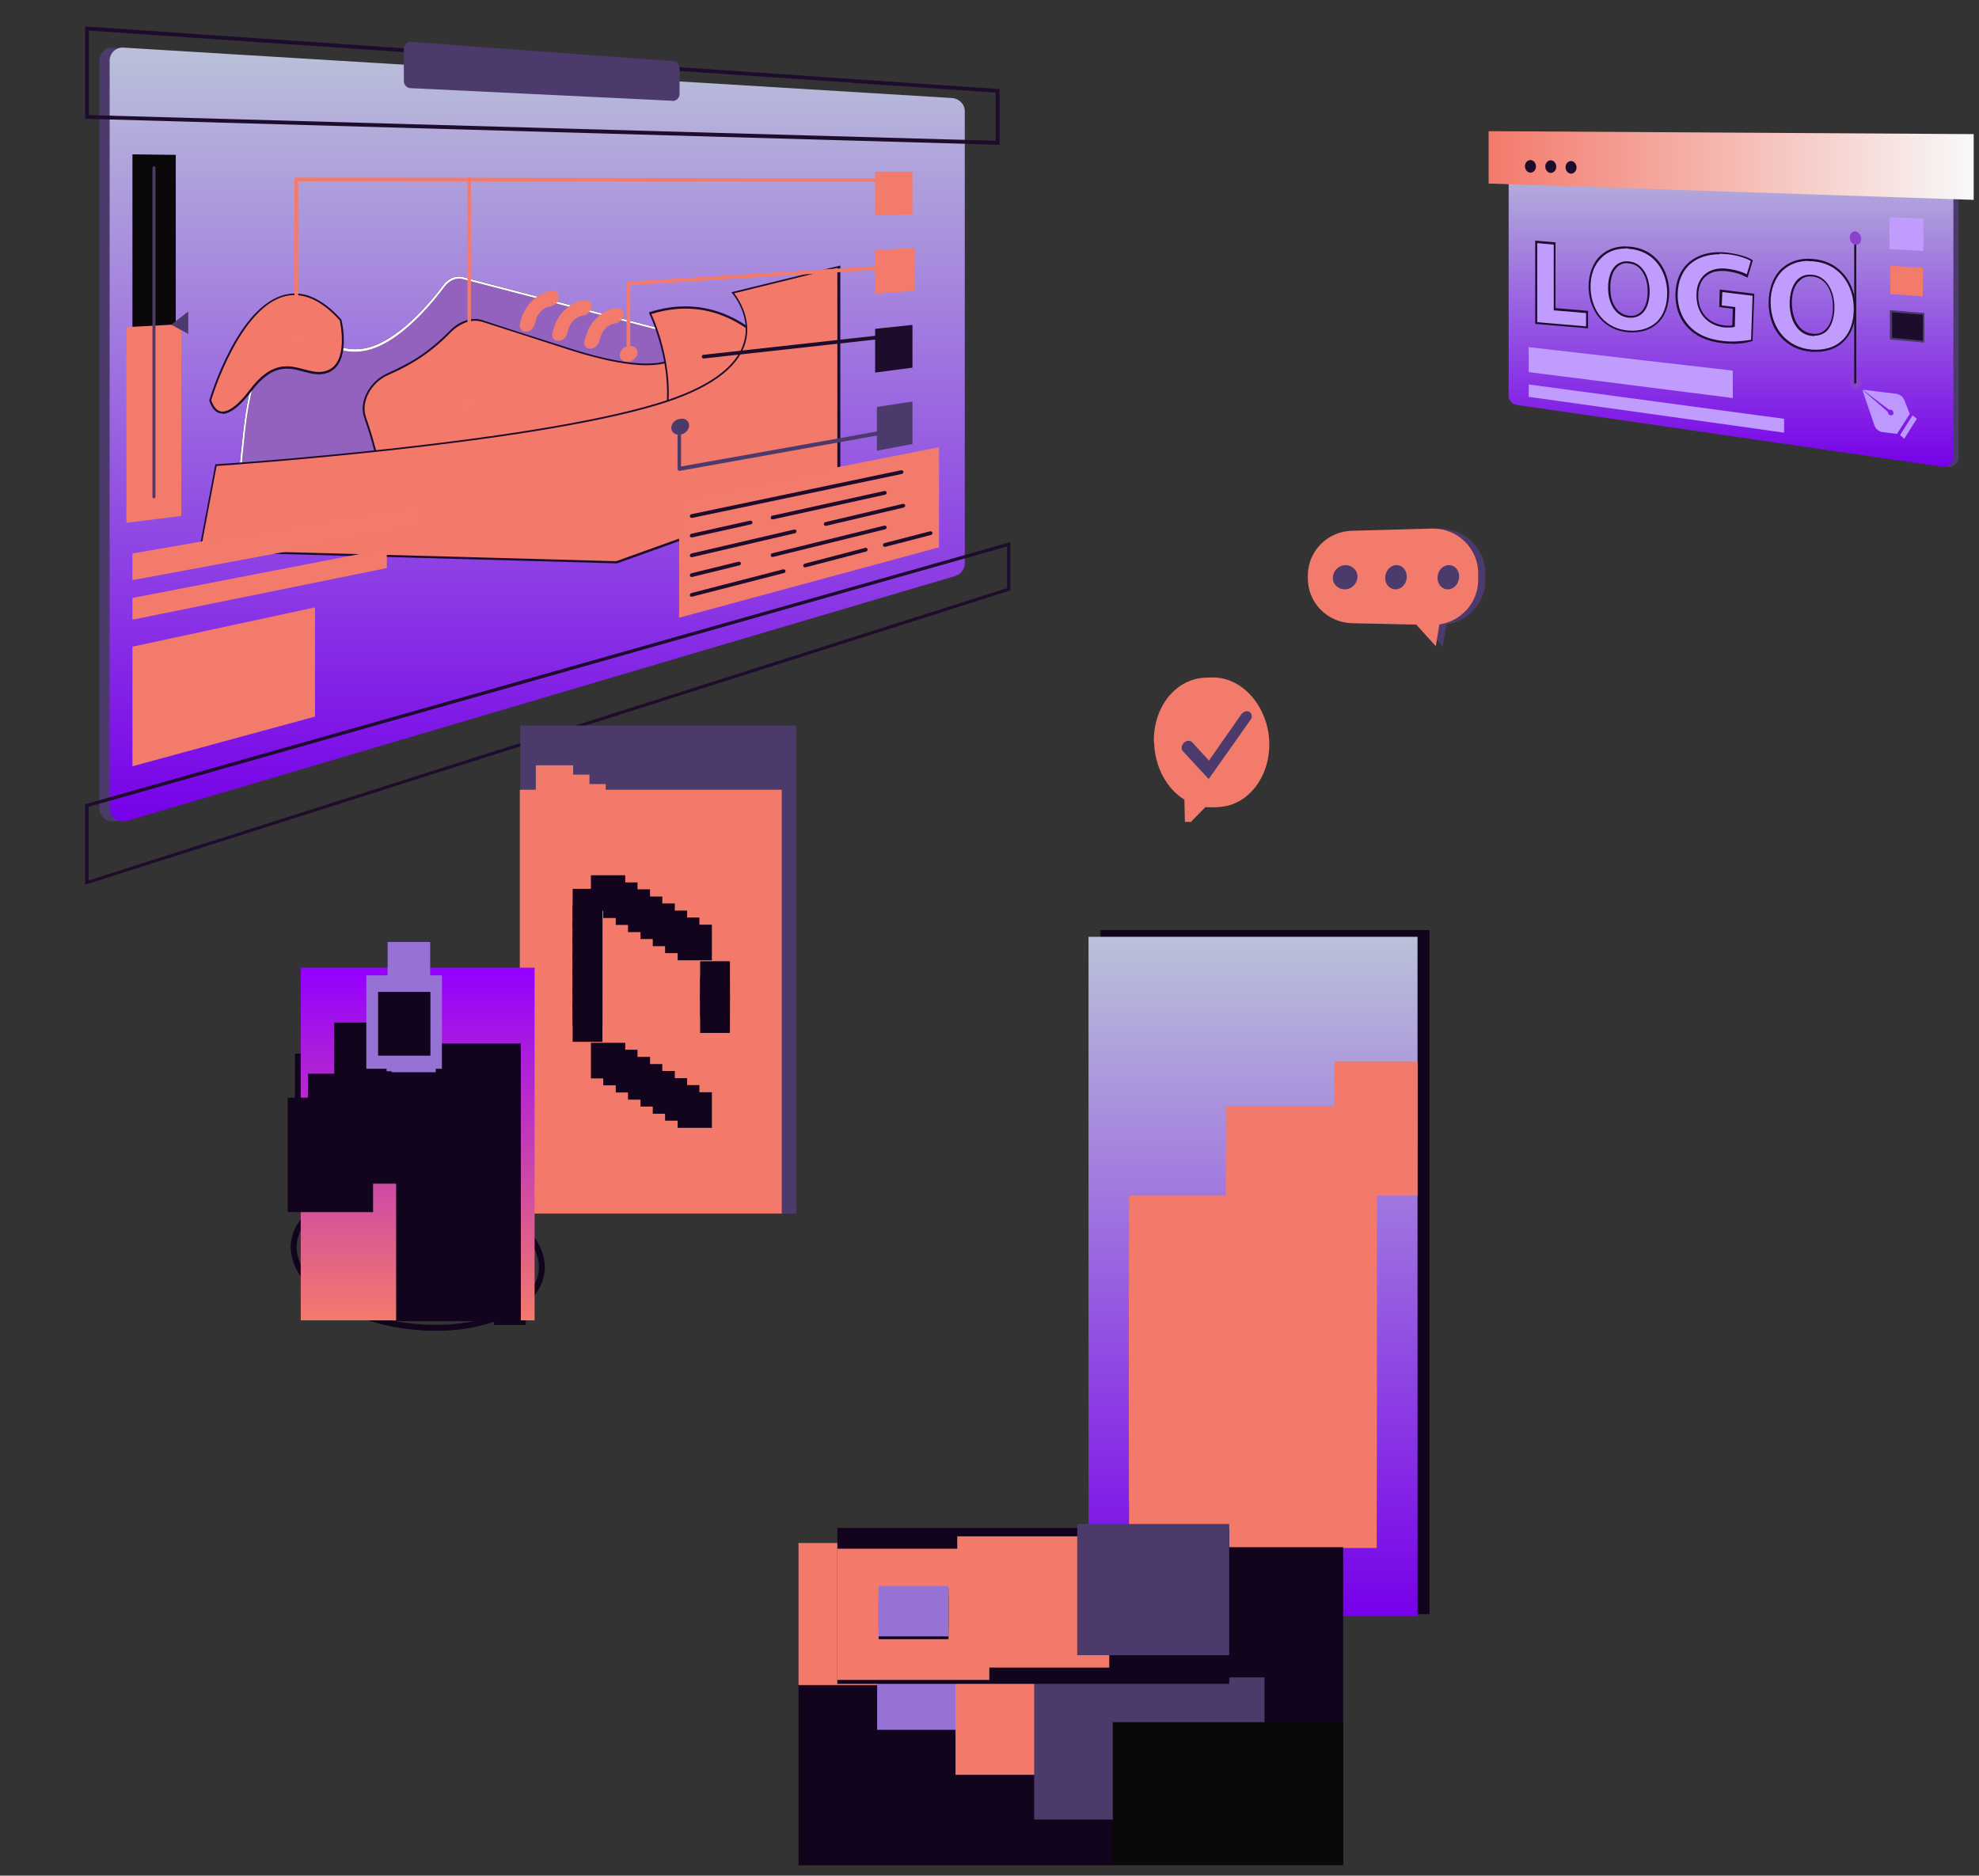 <?xml version="1.0" encoding="UTF-8"?>
<svg id="Layer_1" xmlns="http://www.w3.org/2000/svg" version="1.1" xmlns:xlink="http://www.w3.org/1999/xlink" viewBox="0 0 669.44 634.5">
  <rect x="0" y="0" width="669.44" height="634.5" fill="#333333" stroke="none"/>
  <!-- Generator: Adobe Illustrator 29.5.1, SVG Export Plug-In . SVG Version: 2.1.0 Build 141)  -->
  <defs>
    <style>
      .st0 {
        fill: url(#linear-gradient2);
      }

      .st1, .st2 {
        fill: #1d0c2c;
      }

      .st3 {
        fill: #0a0808;
      }

      .st4 {
        fill: #9262be;
      }

      .st5 {
        fill: #fff;
      }

      .st6 {
        fill: url(#linear-gradient1);
      }

      .st7 {
        fill: #11041c;
      }

      .st8 {
        fill: #4c3a6c;
      }

      .st9, .st10 {
        fill: none;
      }

      .st10 {
        stroke: #11041c;
        stroke-miterlimit: 10;
        stroke-width: 2px;
      }

      .st11 {
        fill: #4c3a6b;
      }

      .st12 {
        fill: #8a41d0;
      }

      .st13 {
        fill: url(#linear-gradient4);
      }

      .st2 {
        stroke: #1d0c2c;
      }

      .st14 {
        fill: url(#linear-gradient3);
      }

      .st15 {
        fill: #9672d5;
      }

      .st16 {
        fill: #c19cff;
      }

      .st17 {
        fill: #f37b6b;
      }

      .st18 {
        fill: #bd98ff;
      }

      .st19 {
        fill: #f37a6b;
      }

      .st20 {
        fill: url(#linear-gradient);
      }

      .st21 {
        clip-path: url(#clippath);
      }
    </style>
    <clipPath id="clippath">
      <rect class="st9" x="-52.56" y="9" width="749" height="622"/>
    </clipPath>
    <linearGradient id="linear-gradient" x1="181.73" y1="471.91" x2="181.73" y2="210.12" gradientTransform="translate(0 488) scale(1 -1)" gradientUnits="userSpaceOnUse">
      <stop offset="0" stop-color="#bac1d9"/>
      <stop offset="1" stop-color="#7700e9"/>
    </linearGradient>
    <linearGradient id="linear-gradient1" x1="585.56" y1="438.12" x2="585.56" y2="329.99" gradientTransform="translate(0 488) scale(1 -1)" gradientUnits="userSpaceOnUse">
      <stop offset="0" stop-color="#bac1d9"/>
      <stop offset="1" stop-color="#7700e9"/>
    </linearGradient>
    <linearGradient id="linear-gradient2" x1="667.64" y1="432.01" x2="503.56" y2="432.01" gradientTransform="translate(0 488) scale(1 -1)" gradientUnits="userSpaceOnUse">
      <stop offset="0" stop-color="#f8f9fa"/>
      <stop offset="1" stop-color="#f37a6b"/>
    </linearGradient>
    <linearGradient id="linear-gradient3" x1="423.86" y1="171.09" x2="423.86" y2="-58.81" gradientTransform="translate(0 488) scale(1 -1)" gradientUnits="userSpaceOnUse">
      <stop offset="0" stop-color="#bac1d9"/>
      <stop offset="1" stop-color="#7700e9"/>
    </linearGradient>
    <linearGradient id="linear-gradient4" x1="141.28" y1="41.34" x2="141.28" y2="160.64" gradientTransform="translate(0 488) scale(1 -1)" gradientUnits="userSpaceOnUse">
      <stop offset="0" stop-color="#f37a6b"/>
      <stop offset=".99" stop-color="#9500ff"/>
    </linearGradient>
  </defs>
  <g class="st21">
    <g>
      <path class="st8" d="M486.71,178.88l-26.94.75c-8.05.17-14.65,6.69-14.91,14.63v1c-.25,8.36,6.44,15.38,14.99,15.63l21.51.42,6.69,7.36,1.27-7.44c7.2-1,12.88-7.02,13.13-14.46v-2.26c.25-8.78-6.95-15.88-15.76-15.63Z"/>
      <path class="st17" d="M484.34,211.4l-26.94-.58c-8.47-.17-15.25-7.11-14.99-15.63v-1c.25-7.94,6.78-14.46,14.91-14.63l26.94-.75c8.81-.25,16.01,6.86,15.76,15.55v2.26c-.25,8.36-7.2,14.88-15.67,14.8Z"/>
      <path class="st17" d="M477.73,209.81l7.96,8.78,1.95-11.79-9.91,3.01Z"/>
      <path class="st8" d="M459.18,195.27c-.09,2.26-2.03,4.1-4.32,4.1s-4.15-1.84-3.98-4.1c.09-2.26,2.03-4.1,4.32-4.1,2.29.08,4.15,1.84,3.98,4.1Z"/>
      <path class="st8" d="M475.87,195.27c-.09,2.26-1.78,4.1-3.81,4.1s-3.64-1.84-3.47-4.1c.09-2.26,1.78-4.1,3.81-4.1s3.47,1.76,3.47,4.1Z"/>
      <path class="st8" d="M493.57,195.27c-.09,2.26-1.78,4.1-3.81,4.1s-3.64-1.84-3.47-4.1c.08-2.26,1.78-4.1,3.81-4.1s3.64,1.76,3.47,4.1Z"/>
      <path class="st8" d="M319.67,194.85L39.46,277.7c-2.88.84-5.84-1.34-5.84-4.26V20.54c0-2.59,2.2-4.68,4.74-4.43l280.21,17.05c2.37.17,4.32,2.09,4.32,4.43v152.99c0,1.92-1.36,3.68-3.22,4.26Z"/>
      <path class="st20" d="M323.14,194.85L42.94,277.7c-2.88.84-5.85-1.34-5.85-4.26V20.54c0-2.59,2.2-4.68,4.74-4.43l280.21,17.05c2.37.17,4.32,2.09,4.32,4.43v152.99c0,1.92-1.35,3.68-3.22,4.26Z"/>
      <path class="st1" d="M338.14,48.96h-.68L28.79,40.18V9h.68l308.67,21.15v18.81ZM30.06,38.93l306.72,8.69v-16.3L30.06,10.34v28.59Z"/>
      <path class="st2" d="M29.38,272.43l311.89-88.37v15.3L29.3,298.6v-26.17h.08ZM29.89,272.35l-.42.17v26l.76-.25,310.53-98.82.42-.17v-15.13l-.76.25L29.89,272.43v-.08Z"/>
      <path class="st8" d="M227.25,34.08l-88.35-4.26c-1.27,0-2.29-1.09-2.29-2.43v-10.78c0-1.42,1.19-2.51,2.63-2.43l88.35,6.52c1.27,0,2.29,1.09,2.29,2.43v8.69c0,1.34-1.19,2.43-2.54,2.34l-.08-.08Z"/>
      <path class="st1" d="M156.36,94.02c-2.03-.59-4.57.59-6.18,2.68-4.83,6.44-15.84,19.48-26.85,21.57-14.74,2.76-22.02-13.63-26.43-11.54-4.32,2.26-11.86,16.39-14.32,38.37-1.27,11.29-1.86,18.73-2.2,23.24-.25,3.43,2.29,5.6,5.59,5.02,14.65-2.67,52.6-9.45,62.68-10.37,12.54-1,56.67-4.26,75.64-13.46,18.89-9.2,28.46-17.72,26.17-33.19-1.44-9.95-29.05-5.35-29.05-5.35l-65.05-16.89v-.08Z"/>
      <path class="st1" d="M85.04,173.7c-1.27,0-2.37-.42-3.22-1.17-1.1-1-1.69-2.51-1.61-4.26.25-4.26.85-11.62,2.2-23.32,2.37-21.57,9.99-36.28,14.48-38.54,1.86-1,3.9,1,6.78,3.51,4.49,4.01,10.67,9.53,19.65,7.94,11.1-2.09,22.36-15.63,26.6-21.4,1.61-2.26,4.32-3.35,6.52-2.76l65.05,16.97c1.44-.25,19.99-3.09,26.94,1.84,1.44,1,2.29,2.26,2.46,3.85,2.37,16.05-8.3,24.75-26.34,33.61-17.87,8.7-58.02,12.04-73.19,13.21l-2.54.17c-9.91.84-47.1,7.52-62.6,10.37-.42.17-.76.17-1.19.17v-.17ZM97.83,106.9c-.17,0-.51,0-.68.17-4.41,2.26-11.77,16.72-14.15,38.04-1.27,11.62-1.86,18.98-2.12,23.24,0,1.51.42,2.93,1.44,3.76,1.02.84,2.29,1.17,3.81.92,15.5-2.84,52.77-9.53,62.68-10.37l2.54-.17c15.08-1.25,55.23-4.6,72.93-13.21,18.21-8.86,28.29-17.14,26.01-32.86-.17-1.34-.93-2.51-2.2-3.43-6.78-4.85-26.26-1.67-26.51-1.67h-.17l-65.14-16.97c-1.95-.5-4.32.59-5.84,2.59-5.42,7.19-16.09,19.65-27.02,21.74-9.32,1.76-15.59-3.93-20.24-8.03-2.2-2.09-3.98-3.68-5.34-3.68v-.08Z"/>
      <path class="st4" d="M156.36,94.02c-2.03-.59-4.57.59-6.18,2.68-4.83,6.44-15.84,19.48-26.85,21.57-14.74,2.76-22.02-13.63-26.43-11.54-4.32,2.26-11.86,16.39-14.32,38.37-1.27,11.29-1.86,18.73-2.2,23.24-.25,3.43,2.29,5.6,5.59,5.02,14.65-2.67,52.6-9.45,62.68-10.37,12.54-1,56.67-4.26,75.64-13.46,18.89-9.2,28.46-17.72,26.17-33.19-1.44-9.95-29.05-5.35-29.05-5.35l-65.05-16.89v-.08Z"/>
      <path class="st1" d="M85.04,173.7c-1.27,0-2.37-.42-3.22-1.17-1.1-1-1.69-2.51-1.61-4.26.25-4.26.85-11.62,2.2-23.32,2.37-21.57,9.99-36.28,14.48-38.54,1.86-1,3.9,1,6.78,3.51,4.49,4.01,10.67,9.53,19.65,7.94,11.1-2.09,22.36-15.63,26.6-21.4,1.61-2.26,4.32-3.35,6.52-2.76l65.05,16.97c1.44-.25,19.99-3.09,26.94,1.84,1.44,1,2.29,2.26,2.46,3.85,2.37,16.05-8.3,24.75-26.34,33.61-17.87,8.7-58.02,12.04-73.19,13.21l-2.54.17c-9.91.84-47.1,7.52-62.6,10.37-.42.17-.76.17-1.19.17v-.17ZM97.83,106.9c-.17,0-.51,0-.68.17-4.41,2.26-11.77,16.72-14.15,38.04-1.27,11.62-1.86,18.98-2.12,23.24,0,1.51.42,2.93,1.44,3.76,1.02.84,2.29,1.17,3.81.92,15.5-2.84,52.77-9.53,62.68-10.37l2.54-.17c15.08-1.25,55.23-4.6,72.93-13.21,18.21-8.86,28.29-17.14,26.01-32.86-.17-1.34-.93-2.51-2.2-3.43-6.78-4.85-26.26-1.67-26.51-1.67h-.17l-65.14-16.97c-1.95-.5-4.32.59-5.84,2.59-5.42,7.19-16.09,19.65-27.02,21.74-9.32,1.76-15.59-3.93-20.24-8.03-2.2-2.09-3.98-3.68-5.34-3.68v-.08Z"/>
      <path class="st5" d="M85.04,173.7c-1.27,0-2.37-.42-3.22-1.17-1.1-1-1.69-2.51-1.61-4.26.25-4.26.85-11.62,2.2-23.32,2.37-21.57,9.99-36.28,14.48-38.54,1.86-1,3.9,1,6.78,3.51,4.49,4.01,10.67,9.53,19.65,7.94,11.1-2.09,22.36-15.63,26.6-21.4,1.61-2.26,4.32-3.35,6.52-2.76l65.05,16.97c1.44-.25,19.99-3.09,26.94,1.84,1.44,1,2.29,2.26,2.46,3.85,2.37,16.05-8.3,24.75-26.34,33.61-17.87,8.7-58.02,12.04-73.19,13.21l-2.54.17c-9.91.84-47.1,7.52-62.6,10.37-.42.17-.76.17-1.19.17v-.17ZM97.83,106.9c-.17,0-.51,0-.68.17-4.41,2.26-11.77,16.72-14.15,38.04-1.27,11.62-1.86,18.98-2.12,23.24,0,1.51.42,2.93,1.44,3.76,1.02.84,2.29,1.17,3.81.92,15.5-2.84,52.77-9.53,62.68-10.37l2.54-.17c15.08-1.25,55.23-4.6,72.93-13.21,18.21-8.86,28.29-17.14,26.01-32.86-.25-1.34-.93-2.51-2.2-3.43-6.78-4.85-26.26-1.67-26.51-1.67h-.17l-65.14-16.97c-1.95-.5-4.32.59-5.84,2.59-5.42,7.19-16.09,19.65-27.02,21.74-9.32,1.76-15.59-3.93-20.24-8.03-2.2-2.09-3.98-3.68-5.34-3.68v-.08Z"/>
      <path class="st19" d="M230.14,119.94c-.85,0-5,8.44-37.36-1.84-15.76-5.1-24.57-7.94-29.56-9.53-3.47-1.09-7.71.33-10.93,3.59-3.13,3.26-7.62,7.27-13.21,10.45-2.79,1.67-5.51,2.93-7.88,4.01-5.76,2.51-9.49,9.28-7.62,14.46,2.97,8.61,6.61,21.4,7.12,34.11,1.02,22.24,127.06-8.03,127.06-8.03,0,0-14.91-48.57-27.61-47.15v-.08Z"/>
      <path class="st1" d="M153.82,183.64c-9.57,0-17.11-1.09-20.84-3.85-1.69-1.25-2.54-2.76-2.71-4.68-.59-12.79-4.15-25.5-7.11-33.94-1.86-5.27,1.86-12.21,7.88-14.88,2.71-1.17,5.25-2.51,7.88-3.93,5.76-3.34,10.33-7.52,13.13-10.37,3.3-3.43,7.62-4.85,11.18-3.68,6.44,2.17,16.35,5.35,29.56,9.53,12.96,4.18,29.9,7.94,36.59,2.26.25-.17.42-.33.59-.42,12.87-1.42,27.44,45.31,27.95,47.32v.33h-.26c-3.39.75-68.1,16.22-103.93,16.22l.08.08ZM160.76,108.49c-2.71,0-5.76,1.42-8.22,3.85-2.88,3.01-7.45,7.19-13.3,10.53-2.63,1.51-5.25,2.84-7.96,4.01-5.76,2.51-9.23,9.11-7.54,14.05,2.96,8.53,6.61,21.4,7.2,34.19,0,1.67.85,3.01,2.37,4.18,17.03,12.62,117.32-10.79,123.92-12.37-1.35-4.26-15.33-47.82-27.11-46.57l-.25.17c-5.59,4.68-18.04,3.93-37.27-2.17-13.13-4.26-23.12-7.44-29.56-9.53-.76-.17-1.52-.33-2.29-.33Z"/>
      <path class="st19" d="M219.89,105.98s12.79,25.67,1.27,47.57c-11.52,21.9,57.6-5.52,57.6-5.52,0,0-18.13-54.93-58.87-42.14v.08Z"/>
      <path class="st1" d="M227.68,162.33c-3.3,0-5.85-.58-7.11-1.92-1.44-1.51-1.27-3.85.34-7.02,11.35-21.49-1.18-46.98-1.27-47.32l-.17-.33.34-.17c16.77-5.27,32.36.33,45.15,16.39,9.57,12.04,14.23,25.83,14.23,25.92v.25l-.17.17c-1.78.67-35.49,14.04-51.33,14.04ZM220.31,106.15c1.44,3.09,11.86,27.09,1.1,47.49-1.44,2.84-1.61,4.93-.42,6.27,6.78,7.44,53.28-10.45,57.35-12.04-.68-2.01-5.25-14.46-13.98-25.5-8.72-10.87-23.38-22.57-44.05-16.13v-.08Z"/>
      <path class="st19" d="M115.36,108.15s3.39,14.3-4.32,17.31c-7.71,3.09-15.08-8.28-26.17,6.35-11.1,14.63-13.72,3.43-13.72,3.43,0,0,17.03-57.18,44.22-27.09Z"/>
      <path class="st1" d="M75.29,139.84h-.76c-2.8-.59-3.64-4.18-3.73-4.26v-.17c.42-1.34,9.74-32.27,25.92-35.78,6.18-1.42,12.54,1.51,18.8,8.53v.17c.17.58,3.39,14.55-4.49,17.72-2.8,1.09-5.51.42-8.3-.33-5.17-1.42-10.59-2.76-17.7,6.69-3.9,5.1-7.2,7.61-9.83,7.61l.09-.17ZM71.48,135.41c.17.5,1.02,3.26,3.13,3.76,1.69.33,4.83-.59,9.91-7.36,7.37-9.78,13.21-8.28,18.38-6.86,2.71.67,5.25,1.42,7.88.33,7.12-2.76,4.4-15.72,4.15-16.89-6.1-6.77-12.2-9.53-18.13-8.28-15.42,3.43-24.82,33.44-25.33,35.2v.08Z"/>
      <path class="st19" d="M247.84,99.04s20.75,23.66-25.16,37.62c-45.82,13.96-149.67,20.73-149.67,20.73l-5.42,29.01,140.95,3.85,75.05-27v-73.07l-35.75,8.86Z"/>
      <path class="st1" d="M208.62,190.58l-141.37-3.93,5.59-29.6h.25c1.02,0,104.36-6.94,149.59-20.73,16.69-5.1,26.51-12.04,28.97-20.57,2.63-8.86-3.9-16.47-3.9-16.47l-.34-.42,36.85-9.03v73.74h-.25l-75.22,27h-.17ZM67.92,185.99l140.53,3.85,74.8-26.84v-72.4l-34.9,8.61c1.36,1.76,6.1,8.7,3.81,16.72-2.54,8.78-12.45,15.8-29.39,20.98-44.3,13.46-143.66,20.32-149.5,20.73l-5.34,28.26v.08Z"/>
      <path class="st17" d="M200.15,117.52c1.02-.17,1.86-1.09,2.2-2.17l.51-1.76c.68-2.42,2.88-4.35,5.17-4.68,1.19-.17,2.29-1.34,2.54-2.59.17-1.25-.68-2.17-1.86-2.01-4.41.58-8.73,4.35-10.08,9.03l-.51,1.76c-.34,1.25.25,2.34,1.44,2.43h.59Z"/>
      <path class="st17" d="M199.64,117.93h-.17c-.59,0-1.1-.25-1.44-.75-.42-.59-.51-1.34-.25-2.09l.51-1.76c1.44-4.76,5.76-8.69,10.33-9.2.68,0,1.27,0,1.69.58.42.42.59,1.09.59,1.84-.17,1.42-1.44,2.68-2.8,2.84-2.2.25-4.23,2.17-4.91,4.43l-.51,1.76c-.34,1.09-1.27,2.09-2.37,2.34h-.68ZM208.87,104.81h-.17c-4.32.59-8.47,4.26-9.74,8.78l-.51,1.76c-.17.59,0,1.09.17,1.51.17.25.59.5,1.02.5h.59c.85-.25,1.69-1,1.95-1.92l.51-1.76c.68-2.51,3.05-4.6,5.51-4.85,1.02-.17,2.12-1.17,2.29-2.26,0-.58,0-1-.34-1.34-.34-.17-.68-.33-1.02-.33l-.25-.08Z"/>
      <path class="st17" d="M189.39,114.84c1.02-.17,1.86-1.09,2.2-2.17l.51-1.76c.68-2.42,2.88-4.35,5.17-4.68,1.19-.17,2.29-1.34,2.54-2.59.17-1.25-.68-2.17-1.86-2.01-4.4.59-8.72,4.35-10.08,9.03l-.51,1.76c-.34,1.25.25,2.34,1.44,2.42h.59Z"/>
      <path class="st17" d="M188.8,115.26h-.17c-.59,0-1.1-.25-1.44-.75-.42-.59-.51-1.34-.26-2.09l.51-1.76c1.44-4.77,5.76-8.7,10.33-9.2.68,0,1.27,0,1.69.59.42.42.59,1.09.59,1.84-.17,1.42-1.44,2.68-2.79,2.84-2.2.25-4.24,2.17-4.91,4.43l-.51,1.76c-.34,1.09-1.27,2.09-2.37,2.34h-.68ZM198.03,102.05h-.17c-4.32.58-8.47,4.26-9.74,8.78l-.51,1.76c-.17.58,0,1.09.17,1.51.17.25.59.5,1.02.5h.59c.85-.17,1.69-1,1.95-1.92l.51-1.76c.68-2.51,3.05-4.6,5.51-4.85,1.02-.17,2.12-1.17,2.29-2.26,0-.58,0-1-.34-1.34-.34-.17-.68-.33-1.02-.33l-.25-.08Z"/>
      <path class="st17" d="M178.29,111.75c1.02-.17,1.86-1.09,2.2-2.17l.51-1.76c.68-2.42,2.88-4.35,5.17-4.68,1.19-.17,2.29-1.34,2.54-2.59.17-1.25-.68-2.17-1.86-2.01-4.4.58-8.72,4.35-10.08,9.03l-.51,1.76c-.34,1.25.25,2.34,1.44,2.42h.59Z"/>
      <path class="st17" d="M177.79,112.16h-.17c-.59,0-1.1-.25-1.44-.75-.42-.58-.51-1.34-.25-2.09l.51-1.76c1.44-4.77,5.76-8.69,10.33-9.2.68,0,1.27,0,1.69.58.42.42.59,1.09.59,1.84-.25,1.42-1.44,2.67-2.8,2.84-2.2.25-4.23,2.17-4.91,4.43l-.51,1.76c-.34,1.09-1.27,2.09-2.37,2.34h-.68ZM187.02,99.04h-.25c-4.32.58-8.47,4.26-9.74,8.78l-.51,1.76c-.17.58,0,1.09.17,1.51.25.25.59.5,1.02.5h.59c.85-.25,1.69-1,1.95-1.92l.51-1.76c.68-2.51,3.05-4.6,5.51-4.85,1.02-.17,2.12-1.17,2.29-2.26,0-.59,0-1-.34-1.34-.34-.25-.68-.33-1.02-.33l-.17-.08Z"/>
      <path class="st8" d="M229.79,159.23c-.17,0-.26,0-.42-.17-.17-.17-.17-.25-.17-.5v-14.38c0-.33.25-.58.59-.58s.59.25.59.58v13.63l67.42-12.04c.34,0,.68.17.76.58,0,.33-.17.67-.59.75l-68.19,12.21v-.08Z"/>
      <path class="st8" d="M308.66,150.2l-12.03,2.26v-14.8l12.03-1.84v14.38Z"/>
      <path class="st8" d="M233.1,143.93c0,1.42-1.36,2.93-2.97,3.09-1.69.25-3.05-.75-3.05-2.26s1.36-2.93,3.05-3.09c1.61-.25,2.97.67,2.97,2.26Z"/>
      <path class="st1" d="M308.66,124.37l-12.62,1.67v-14.8l12.62-1.34v14.46Z"/>
      <path class="st1" d="M238.01,121.28c-.34,0-.59-.25-.59-.59s.17-.67.59-.67l61.24-6.77c.34,0,.68.17.68.58,0,.33-.25.67-.59.67l-61.24,6.77h-.09Z"/>
      <path class="st17" d="M308.66,72.54l-12.62.33v-14.8h12.62v14.46Z"/>
      <path class="st17" d="M102.99,114.59c0,1.42-1.36,2.93-2.96,3.09-1.69.25-3.05-.75-3.05-2.26s1.36-2.93,3.05-3.09c1.61-.17,2.96.75,2.96,2.26Z"/>
      <path class="st17" d="M161.44,136.49c0,1.42-1.35,2.93-2.96,3.09-1.69.25-3.05-.75-3.05-2.26s1.36-2.93,3.05-3.09c1.61-.25,2.96.67,2.96,2.26Z"/>
      <path class="st17" d="M100.2,115.84c-.34,0-.59-.25-.59-.59v-54.51c0-.17,0-.33.25-.5.17-.17.25-.17.51-.17l199.06.25c.34,0,.59.25.59.58s-.25.59-.59.59l-198.55-.17v53.84c0,.33-.26.59-.59.59l-.09.08Z"/>
      <path class="st17" d="M158.73,137.75c-.34,0-.59-.25-.59-.58V60.33c0-.33.25-.58.59-.58s.59.25.59.58v76.75c0,.33-.25.58-.59.58v.08Z"/>
      <path class="st17" d="M309.42,98.37l-13.38,1v-14.8l13.38-.67v14.46Z"/>
      <path class="st17" d="M215.65,119.27c0,1.42-1.36,2.93-2.96,3.09-1.69.25-3.05-.75-3.05-2.26s1.36-2.93,3.05-3.09c1.61-.25,2.96.75,2.96,2.26Z"/>
      <path class="st17" d="M212.52,120.69c-.34,0-.59-.25-.59-.58v-24.24c0-.33.25-.59.59-.59l85.72-5.35c.34,0,.68.25.68.58s-.25.67-.59.67l-85.13,5.27v23.66c0,.33-.25.58-.59.58h-.08Z"/>
      <path class="st17" d="M142.3,178.13l-97.5,18.14v-9.03l97.5-16.89v7.77Z"/>
      <path class="st17" d="M130.86,192.17l-86.06,17.47v-7.36l86.06-16.64v6.52Z"/>
      <path class="st17" d="M317.64,185.15l-87.92,23.83v-40.38l87.92-17.31v33.86Z"/>
      <path class="st1" d="M233.95,175.2c-.25,0-.59-.17-.59-.5s.17-.67.51-.75l70.98-14.88c.34,0,.68.17.76.5,0,.33-.17.67-.51.75l-70.98,14.88h-.17Z"/>
      <path class="st1" d="M233.95,181.8c-.25,0-.59-.17-.59-.5s.17-.67.51-.75l19.91-4.43c.34,0,.68.17.76.5,0,.33-.17.67-.51.75l-19.91,4.43h-.17Z"/>
      <path class="st1" d="M261.31,175.7c-.25,0-.59-.17-.59-.5s.17-.67.51-.75l37.95-8.36c.34,0,.68.17.76.5,0,.33-.17.67-.51.75l-37.95,8.36h-.17Z"/>
      <path class="st1" d="M233.95,188.49c-.25,0-.59-.25-.59-.5,0-.33.17-.67.51-.75l34.81-8.11c.34,0,.68.17.76.5,0,.33-.17.67-.51.75l-34.81,8.11h-.17Z"/>
      <path class="st1" d="M279.27,177.88c-.25,0-.59-.17-.59-.5s.17-.67.51-.75l26.26-6.19c.34,0,.68.17.76.5,0,.33-.17.67-.51.75l-26.26,6.19h-.17Z"/>
      <path class="st1" d="M233.95,195.18c-.25,0-.59-.17-.59-.5s.17-.67.51-.75l16.01-3.93c.34,0,.68.17.76.5,0,.33-.17.67-.51.75l-16.01,3.93h-.17Z"/>
      <path class="st1" d="M261.31,188.41c-.25,0-.59-.17-.59-.5s.17-.67.51-.75l37.95-9.36c.34,0,.68.17.76.5,0,.33-.17.67-.51.75l-37.95,9.36h-.17Z"/>
      <path class="st1" d="M233.95,201.87c-.25,0-.59-.17-.59-.5s.17-.67.51-.75l31.09-8.03c.34,0,.68.17.76.5,0,.33-.17.67-.51.75l-31.17,8.03h-.17.09Z"/>
      <path class="st1" d="M272.32,191.92c-.25,0-.59-.17-.59-.5s.17-.67.51-.75l20.5-5.35c.34,0,.68.17.76.5,0,.33-.17.67-.51.75l-20.5,5.35h-.17Z"/>
      <path class="st1" d="M299.26,184.98c-.26,0-.59-.17-.59-.5s.17-.67.51-.75l15.5-4.01c.34,0,.68.17.76.5,0,.33-.17.67-.51.75l-15.42,4.01h-.25Z"/>
      <path class="st17" d="M106.55,242.42l-61.75,16.8v-40.46l61.75-13.29v37.04-.08Z"/>
      <path class="st3" d="M59.45,171.69l-14.65,2.26V52.22l14.65.17v119.3Z"/>
      <path class="st17" d="M61.32,174.53l-18.55,2.34v-66.21l18.55-1v64.88Z"/>
      <path class="st11" d="M52.08,168.6c-.25,0-.51-.17-.51-.5V56.74c0-.25.25-.5.51-.5s.51.17.51.5v111.27c0,.25-.17.59-.51.59Z"/>
      <path class="st11" d="M63.77,113l-5.85-3.18,5.76-4.43v7.61h.09Z"/>
      <path class="st17" d="M390.31,250.94c-.17-12.79,8.55-22.4,19.06-21.65,9.91.75,17.7,10.7,17.96,22.16.17,11.54-7.2,21.15-17.11,21.65-1.44,0-2.79,0-4.15-.33l-3.13,5.27h-2.12l-.17-7.52c-5.85-3.6-10.08-10.95-10.25-19.56h-.08Z"/>
      <path class="st17" d="M392.35,250.86c-.17-12.79,8.55-22.4,19.06-21.65,9.91.75,17.7,10.7,17.96,22.15.17,11.54-7.2,21.15-17.11,21.65-1.44,0-2.8,0-4.15-.33l-5.25,5.35-.17-7.52c-5.84-3.6-10.08-10.95-10.25-19.56l-.08-.08Z"/>
      <path class="st8" d="M408.95,263.65l-8.81-9.53c-.68-.75-.51-2.01.34-2.84.85-.84,2.12-.92,2.8-.17l5.67,6.19,10.93-15.63c.68-1,1.95-1.34,2.8-.84.85.58,1.02,1.76.34,2.67l-14.23,20.15h.17Z"/>
      <path class="st8" d="M658.74,157.89l-143.83-20.9c-1.61-.17-2.79-1.59-2.79-3.18V53.14c0-1.84,1.44-3.26,3.39-3.26l143.83,2.09c1.86,0,3.22,1.42,3.22,3.26v99.49c0,2.01-1.86,3.51-3.81,3.26v-.08Z"/>
      <path class="st6" d="M656.97,157.89l-143.83-20.9c-1.61-.17-2.8-1.59-2.8-3.18V53.14c0-1.84,1.44-3.26,3.39-3.26l143.83,2.09c1.86,0,3.22,1.42,3.22,3.26v99.49c0,2.01-1.86,3.51-3.81,3.26v-.08Z"/>
      <path class="st16" d="M519.58,81.82l6.27.59v22.24l11.01.92v5.18l-17.2-1.42v-27.51h-.08Z"/>
      <path class="st16" d="M564.21,98.45c.17,9.03-5.17,14.04-13.3,13.54-8.22-.59-13.13-7.11-13.3-14.88-.17-8.19,5.08-14.04,13.21-13.46,8.47.58,13.21,7.19,13.38,14.8ZM544.31,97.53c0,5.43,2.71,9.36,6.86,9.61,4.23.25,6.52-3.51,6.44-8.86,0-4.93-2.54-9.36-6.78-9.61-4.23-.25-6.61,3.51-6.52,8.86Z"/>
      <path class="st16" d="M592.67,115.17c-2.12.5-6.01,1-9.91.5-5.42-.59-9.23-2.42-11.77-5.35-2.63-2.84-3.9-6.86-3.81-11.2.34-9.78,7.62-14.46,17.28-13.29,3.81.5,6.69,1.5,8.13,2.34l-1.53,5.1c-1.61-.92-3.56-1.67-6.78-2.09-5.59-.67-9.83,1.92-10.08,8.36-.17,6.02,3.47,10.03,8.98,10.79,1.44.17,2.71.17,3.3,0l.17-6.19-4.57-.59.17-5.18,10.93,1.34-.59,15.47h.08Z"/>
      <path class="st16" d="M627.32,103.97c.25,9.78-5.59,15.3-14.4,14.63-8.89-.58-14.23-7.61-14.4-16.05-.17-8.86,5.51-15.21,14.32-14.55,9.23.59,14.32,7.86,14.49,16.05v-.08ZM605.81,102.8c.17,5.85,2.96,10.12,7.45,10.37,4.57.33,7.11-3.85,7.03-9.53,0-5.35-2.71-10.12-7.37-10.37s-7.2,3.85-7.12,9.53Z"/>
      <path class="st0" d="M667.64,67.61l-164.08-5.52v-17.72l164.08,1v22.24Z"/>
      <path class="st12" d="M629.61,129.8c0,1.25-.93,2.17-1.95,2.01-1.02-.17-1.95-1.26-1.95-2.51s.93-2.17,1.95-2.01c1.02.17,1.95,1.25,1.95,2.51Z"/>
      <path class="st1" d="M537.28,111.08l-17.96-1.51v-28.17l6.86.59v22.24l11.01.92v5.94h.08ZM520,108.99l16.52,1.42v-4.51l-10.93-.92v-22.24l-5.59-.5v26.75Z"/>
      <path class="st1" d="M552.18,112.42h-1.18c-8.05-.58-13.38-6.69-13.64-15.22,0-4.35,1.35-8.19,3.98-10.7,2.46-2.26,5.76-3.43,9.57-3.09,9.32.58,13.55,8.03,13.72,15.13,0,4.68-1.27,8.36-3.9,10.79-2.2,2.09-5.17,3.09-8.56,3.09ZM549.81,84.08c-3.13,0-5.93,1-7.96,3.01-2.54,2.34-3.9,5.94-3.81,10.2.17,8.19,5.34,14.05,12.96,14.55,3.81.25,6.95-.75,9.32-2.84,2.46-2.34,3.73-5.94,3.64-10.37-.17-6.69-4.23-13.88-13.04-14.46-.34-.17-.68-.17-1.02-.17l-.08.08ZM551.68,107.48h-.51c-4.32-.25-7.11-4.26-7.2-9.95,0-3.43.85-6.1,2.54-7.69,1.19-1.09,2.71-1.59,4.32-1.42,4.83.33,7.11,5.27,7.2,9.95,0,3.43-.85,6.19-2.54,7.69-1.02.92-2.29,1.42-3.81,1.42ZM550.41,89.01c-1.36,0-2.46.42-3.39,1.34-1.52,1.42-2.37,4.01-2.29,7.19,0,5.43,2.71,9.03,6.52,9.28,1.44.17,2.71-.33,3.81-1.25,1.53-1.42,2.37-4.01,2.29-7.19,0-4.43-2.12-9.03-6.44-9.28h-.51v-.08Z"/>
      <path class="st1" d="M586.07,116.26c-1.1,0-2.29,0-3.3-.17-5.34-.58-9.32-2.42-12.11-5.52-2.71-2.93-4.07-7.02-3.9-11.45s1.78-8.03,4.66-10.45c3.13-2.68,7.79-3.85,13.04-3.18,3.9.5,6.78,1.51,8.3,2.42l.17.17-1.78,5.85-.34-.17c-1.44-.75-3.22-1.59-6.69-2.01-2.88-.33-5.34.17-7.03,1.67-1.69,1.42-2.54,3.51-2.63,6.27-.17,5.6,3.22,9.7,8.64,10.37,1.35.17,2.29.17,2.88,0l.17-5.6-4.58-.59.17-5.93,11.69,1.42-.59,16.05h-.25c-1.69.58-4.15.92-6.78.92l.25-.08ZM581.75,86c-3.9,0-7.37,1.09-9.83,3.18-2.71,2.26-4.23,5.77-4.4,9.95-.17,4.26,1.19,8.11,3.73,10.95,2.63,2.93,6.35,4.68,11.6,5.27,3.47.42,7.2,0,9.49-.42l.51-14.88-10.25-1.25-.17,4.51,4.58.58-.17,6.69h-.17c-.59.25-1.95.25-3.47.17-5.84-.67-9.49-5.1-9.32-11.12,0-3.01,1.1-5.35,2.88-6.86,1.86-1.59,4.49-2.26,7.62-1.84,3.22.42,5.17,1.17,6.52,1.84l1.35-4.51c-1.44-.84-4.23-1.84-7.71-2.26-.93,0-1.86-.17-2.71-.17l-.08.17Z"/>
      <path class="st1" d="M614.28,119.02h-1.36c-8.64-.59-14.57-7.19-14.65-16.47,0-4.68,1.44-8.86,4.32-11.62,2.71-2.51,6.27-3.68,10.33-3.34,10.08.67,14.65,8.78,14.82,16.39,0,5.02-1.36,9.03-4.24,11.71-2.37,2.26-5.59,3.34-9.32,3.34h.09ZM611.74,88.26c-3.47,0-6.35,1.09-8.64,3.18-2.71,2.59-4.23,6.52-4.15,11.04.17,8.86,5.84,15.22,14.06,15.8,4.07.25,7.62-.75,10.08-3.09,2.71-2.51,4.07-6.35,3.98-11.2-.17-7.36-4.57-15.05-14.23-15.63h-1.1v-.08ZM613.68,113.67h-.51c-4.66-.33-7.62-4.6-7.79-10.79,0-3.68.93-6.6,2.71-8.36,1.27-1.17,2.88-1.76,4.74-1.59,5.17.33,7.62,5.68,7.71,10.78,0,3.68-.93,6.69-2.71,8.36-1.1,1-2.63,1.51-4.15,1.51v.08ZM606.15,102.8c.17,5.85,2.88,9.78,7.2,10.12,1.61.17,3.05-.33,4.15-1.42,1.69-1.59,2.63-4.35,2.54-7.86,0-4.77-2.29-9.78-7.12-10.12-1.69-.17-3.05.33-4.15,1.42-1.86,1.59-2.71,4.43-2.63,7.86Z"/>
      <path class="st1" d="M627.91,80.73h-.68v48.99h.68v-48.99Z"/>
      <path class="st12" d="M629.61,80.82c0,1.25-.93,2.17-1.95,2.01-1.02-.17-1.95-1.25-1.95-2.51s.93-2.17,1.95-2.01c1.02.17,1.95,1.25,1.95,2.51Z"/>
      <path class="st18" d="M630.03,131.89l8.55,7.44c0,.33.17.58.42.92.42.33,1.02.33,1.36,0,.25-.42.17-1-.25-1.42-.25-.25-.68-.25-1.02-.17l-8.98-6.85,11.35,1.42c1.27.17,2.29,1,2.71,2.09l1.86,4.68-.85,1.34-2.03,3.18-1.44,2.26-4.74-.58c-1.36-.17-2.46-1-2.88-2.26l-4.07-11.95v-.08Z"/>
      <path class="st18" d="M644.18,148.36l4.23-6.69-1.44-1.17-4.23,6.69,1.44,1.25v-.08Z"/>
      <path class="st1" d="M519.57,56.32c0,1.17-.85,2.09-1.86,2.09s-1.86-1-1.86-2.17.85-2.09,1.86-2.09,1.86,1,1.86,2.17Z"/>
      <path class="st1" d="M526.44,56.4c0,1.17-.85,2.09-1.86,2.09s-1.86-1-1.86-2.17.85-2.09,1.86-2.09,1.86,1,1.86,2.17Z"/>
      <path class="st1" d="M533.3,56.65c0,1.17-.85,2.09-1.86,2.09s-1.86-1-1.86-2.17.85-2.09,1.86-2.09,1.86,1,1.86,2.17Z"/>
      <path class="st16" d="M586.15,134.65l-69.04-8.78v-8.44l69.04,7.94v9.28Z"/>
      <path class="st16" d="M603.52,146.36l-86.4-12.12v-4.18l86.4,11.62v4.68Z"/>
      <path class="st16" d="M650.61,84.91l-11.44-.67v-10.79l11.44.5v11.03-.08Z"/>
      <path class="st17" d="M650.44,100.29l-11.01-.84v-9.53l11.01.67v9.7Z"/>
      <path class="st1" d="M650.7,115.59l-11.01-1v-9.36l11.01.92v9.53-.08Z"/>
      <path class="st8" d="M651.04,115.93l-11.77-1.09v-9.95l11.69,1v10.12l.08-.08ZM640.03,114.26l10.42,1v-8.78l-10.42-.84v8.69-.08Z"/>
      <path class="st7" d="M483.57,314.65h-111.3v231.41h111.3v-231.41Z"/>
      <path class="st14" d="M479.51,316.91h-111.3v229.91h111.3v-229.91Z"/>
      <path class="st19" d="M465.7,374.17h-50.99v35.36h50.99v-35.36Z"/>
      <path class="st19" d="M465.7,406.78h-50.99v35.36h50.99v-35.36Z"/>
      <path class="st19" d="M465.7,404.44h-83.77v54.01h83.77v-54.01Z"/>
      <path class="st19" d="M465.7,420.74h-83.77v54.01h83.77v-54.01Z"/>
      <path class="st19" d="M465.7,437.04h-83.77v54.01h83.77v-54.01Z"/>
      <path class="st19" d="M465.7,453.35h-83.77v54.01h83.77v-54.01Z"/>
      <path class="st19" d="M465.7,469.65h-83.77v54.01h83.77v-54.01Z"/>
      <path class="st19" d="M465.7,390.48h-50.99v35.36h50.99v-35.36Z"/>
      <path class="st7" d="M454.35,523.4h-184.23v108.6h184.23v-108.6Z"/>
      <path class="st19" d="M479.51,359.04h-28.21v45.4h28.21v-45.4Z"/>
      <path class="st19" d="M348.04,521.98h-77.93v48.07h77.93v-48.07Z"/>
      <path class="st15" d="M374.64,537.11h-77.93v48.07h77.93v-48.07Z"/>
      <path class="st19" d="M401.15,552.33h-77.93v48.07h77.93v-48.07Z"/>
      <path class="st11" d="M427.76,567.46h-77.93v48.07h77.93v-48.07Z"/>
      <path class="st3" d="M454.35,582.59h-77.93v48.07h77.93v-48.07Z"/>
      <path class="st7" d="M415.81,516.88h-132.56v52.75h132.56v-52.75Z"/>
      <path class="st19" d="M334.66,523.91h-51.42v44.39h51.42v-44.39Z"/>
      <path class="st19" d="M375.23,519.73h-51.42v44.39h51.42v-44.39Z"/>
      <path class="st11" d="M415.81,515.55h-51.42v44.39h51.42v-44.39Z"/>
      <path class="st7" d="M320.85,537.45h-23.63v17.06h23.63v-17.06Z"/>
      <path class="st7" d="M320.85,540.12h-23.63v10.87h23.63v-10.87Z"/>
      <path class="st15" d="M320.85,536.53h-23.63v17.05h23.63v-17.05Z"/>
      <path class="st10" d="M168.81,409.62c17.53,9.95,19.4,25.08,4.24,33.77-15.16,8.61-41.68,7.52-59.21-2.42-17.53-9.95-19.4-25.08-4.23-33.78,15.16-8.61,41.67-7.61,59.21,2.42Z"/>
      <path class="st11" d="M269.36,245.43h-93.35v165.11h93.35v-165.11Z"/>
      <path class="st19" d="M264.44,267.16h-88.6v143.38h88.6v-143.38Z"/>
      <path class="st19" d="M193.88,258.89h-12.62v14.21h12.62v-14.21Z"/>
      <path class="st19" d="M199.39,262.06h-12.62v14.21h12.62v-14.21Z"/>
      <path class="st19" d="M204.89,265.24h-12.62v14.21h12.62v-14.21Z"/>
      <path class="st19" d="M207.18,286.31h-16.77v23.74h16.77v-23.74Z"/>
      <path class="st19" d="M250.21,310.89h-16.77v23.74h16.77v-23.74Z"/>
      <path class="st19" d="M207.18,342.99h-16.77v23.74h16.77v-23.74Z"/>
      <path class="st19" d="M250.21,367.49h-16.77v23.74h16.77v-23.74Z"/>
      <path class="st7" d="M211.5,296.09h-11.61v12.04h11.61v-12.04Z"/>
      <path class="st7" d="M215.65,298.51h-11.6v12.04h11.6v-12.04Z"/>
      <path class="st7" d="M219.89,300.85h-11.6v12.04h11.6v-12.04Z"/>
      <path class="st7" d="M224.04,303.28h-11.6v12.04h11.6v-12.04Z"/>
      <path class="st7" d="M228.27,305.62h-11.6v12.04h11.6v-12.04Z"/>
      <path class="st7" d="M232.42,308.04h-11.61v12.04h11.61v-12.04Z"/>
      <path class="st7" d="M236.58,310.39h-11.6v12.04h11.6v-12.04Z"/>
      <path class="st7" d="M240.81,312.81h-11.6v12.04h11.6v-12.04Z"/>
      <path class="st7" d="M211.5,352.77h-11.61v12.04h11.61v-12.04Z"/>
      <path class="st7" d="M215.65,355.11h-11.6v12.04h11.6v-12.04Z"/>
      <path class="st7" d="M219.89,357.54h-11.6v12.04h11.6v-12.04Z"/>
      <path class="st7" d="M224.04,359.96h-11.6v12.04h11.6v-12.04Z"/>
      <path class="st7" d="M228.27,362.3h-11.6v12.04h11.6v-12.04Z"/>
      <path class="st7" d="M232.42,364.73h-11.61v12.04h11.61v-12.04Z"/>
      <path class="st7" d="M236.58,367.07h-11.6v12.04h11.6v-12.04Z"/>
      <path class="st7" d="M240.81,369.49h-11.6v12.04h11.6v-12.04Z"/>
      <path class="st7" d="M203.79,300.69h-10.08v13.21h10.08v-13.21Z"/>
      <path class="st7" d="M203.79,306.12h-10.08v13.21h10.08v-13.21Z"/>
      <path class="st7" d="M203.79,311.64h-10.08v13.21h10.08v-13.21Z"/>
      <path class="st7" d="M203.79,317.16h-10.08v13.21h10.08v-13.21Z"/>
      <path class="st7" d="M203.79,322.68h-10.08v13.21h10.08v-13.21Z"/>
      <path class="st7" d="M203.79,328.19h-10.08v13.21h10.08v-13.21Z"/>
      <path class="st7" d="M203.79,333.71h-10.08v13.21h10.08v-13.21Z"/>
      <path class="st7" d="M203.79,339.23h-10.08v13.21h10.08v-13.21Z"/>
      <path class="st7" d="M246.91,325.18h-10.08v13.21h10.08v-13.21Z"/>
      <path class="st7" d="M246.91,330.7h-10.08v13.21h10.08v-13.21Z"/>
      <path class="st7" d="M246.91,336.22h-10.08v13.21h10.08v-13.21Z"/>
      <path class="st7" d="M177.87,431.94h-10.76v16.3h10.76v-16.3Z"/>
      <path class="st7" d="M114.17,395.66h-10.76v16.3h10.76v-16.3Z"/>
      <path class="st7" d="M118.15,356.45h-18.38v22.66h18.38v-22.66Z"/>
      <path class="st11" d="M119.93,357.79h-17.79v21.65h17.79v-21.65Z"/>
      <path class="st13" d="M180.84,327.36h-79.11v119.3h79.11v-119.3Z"/>
      <path class="st15" d="M145.52,318.66h-14.4v20.32h14.4v-20.32Z"/>
      <path class="st7" d="M156.02,371.83h-38.46v28.59h38.46v-28.59Z"/>
      <path class="st7" d="M121.71,363.22h-17.53v16.64h17.53v-16.64Z"/>
      <path class="st7" d="M176.18,353.02h-42.18v93.89h42.18v-93.89Z"/>
      <path class="st7" d="M157.88,386.72h-12.37v14.71h12.37v-14.71Z"/>
      <path class="st7" d="M126.2,371.33h-28.88v38.71h28.88v-38.71Z"/>
      <path class="st7" d="M139.5,345.92h-26.43v34.44h26.43v-34.44Z"/>
      <path class="st7" d="M127.98,368.24h-16.69v15.13h16.69v-15.13Z"/>
      <path class="st15" d="M142.63,349.34h-11.86v13.04h11.86v-13.04Z"/>
      <path class="st15" d="M149.49,329.95h-25.58v31.6h25.58v-31.6Z"/>
      <path class="st15" d="M147.38,348.51h-14.91v14.21h14.91v-14.21Z"/>
      <path class="st15" d="M141.11,343.16h-14.91v17.47h14.91v-17.47Z"/>
      <path class="st7" d="M145.6,335.55h-17.7v21.57h17.7v-21.57Z"/>
    </g>
  </g>
</svg>